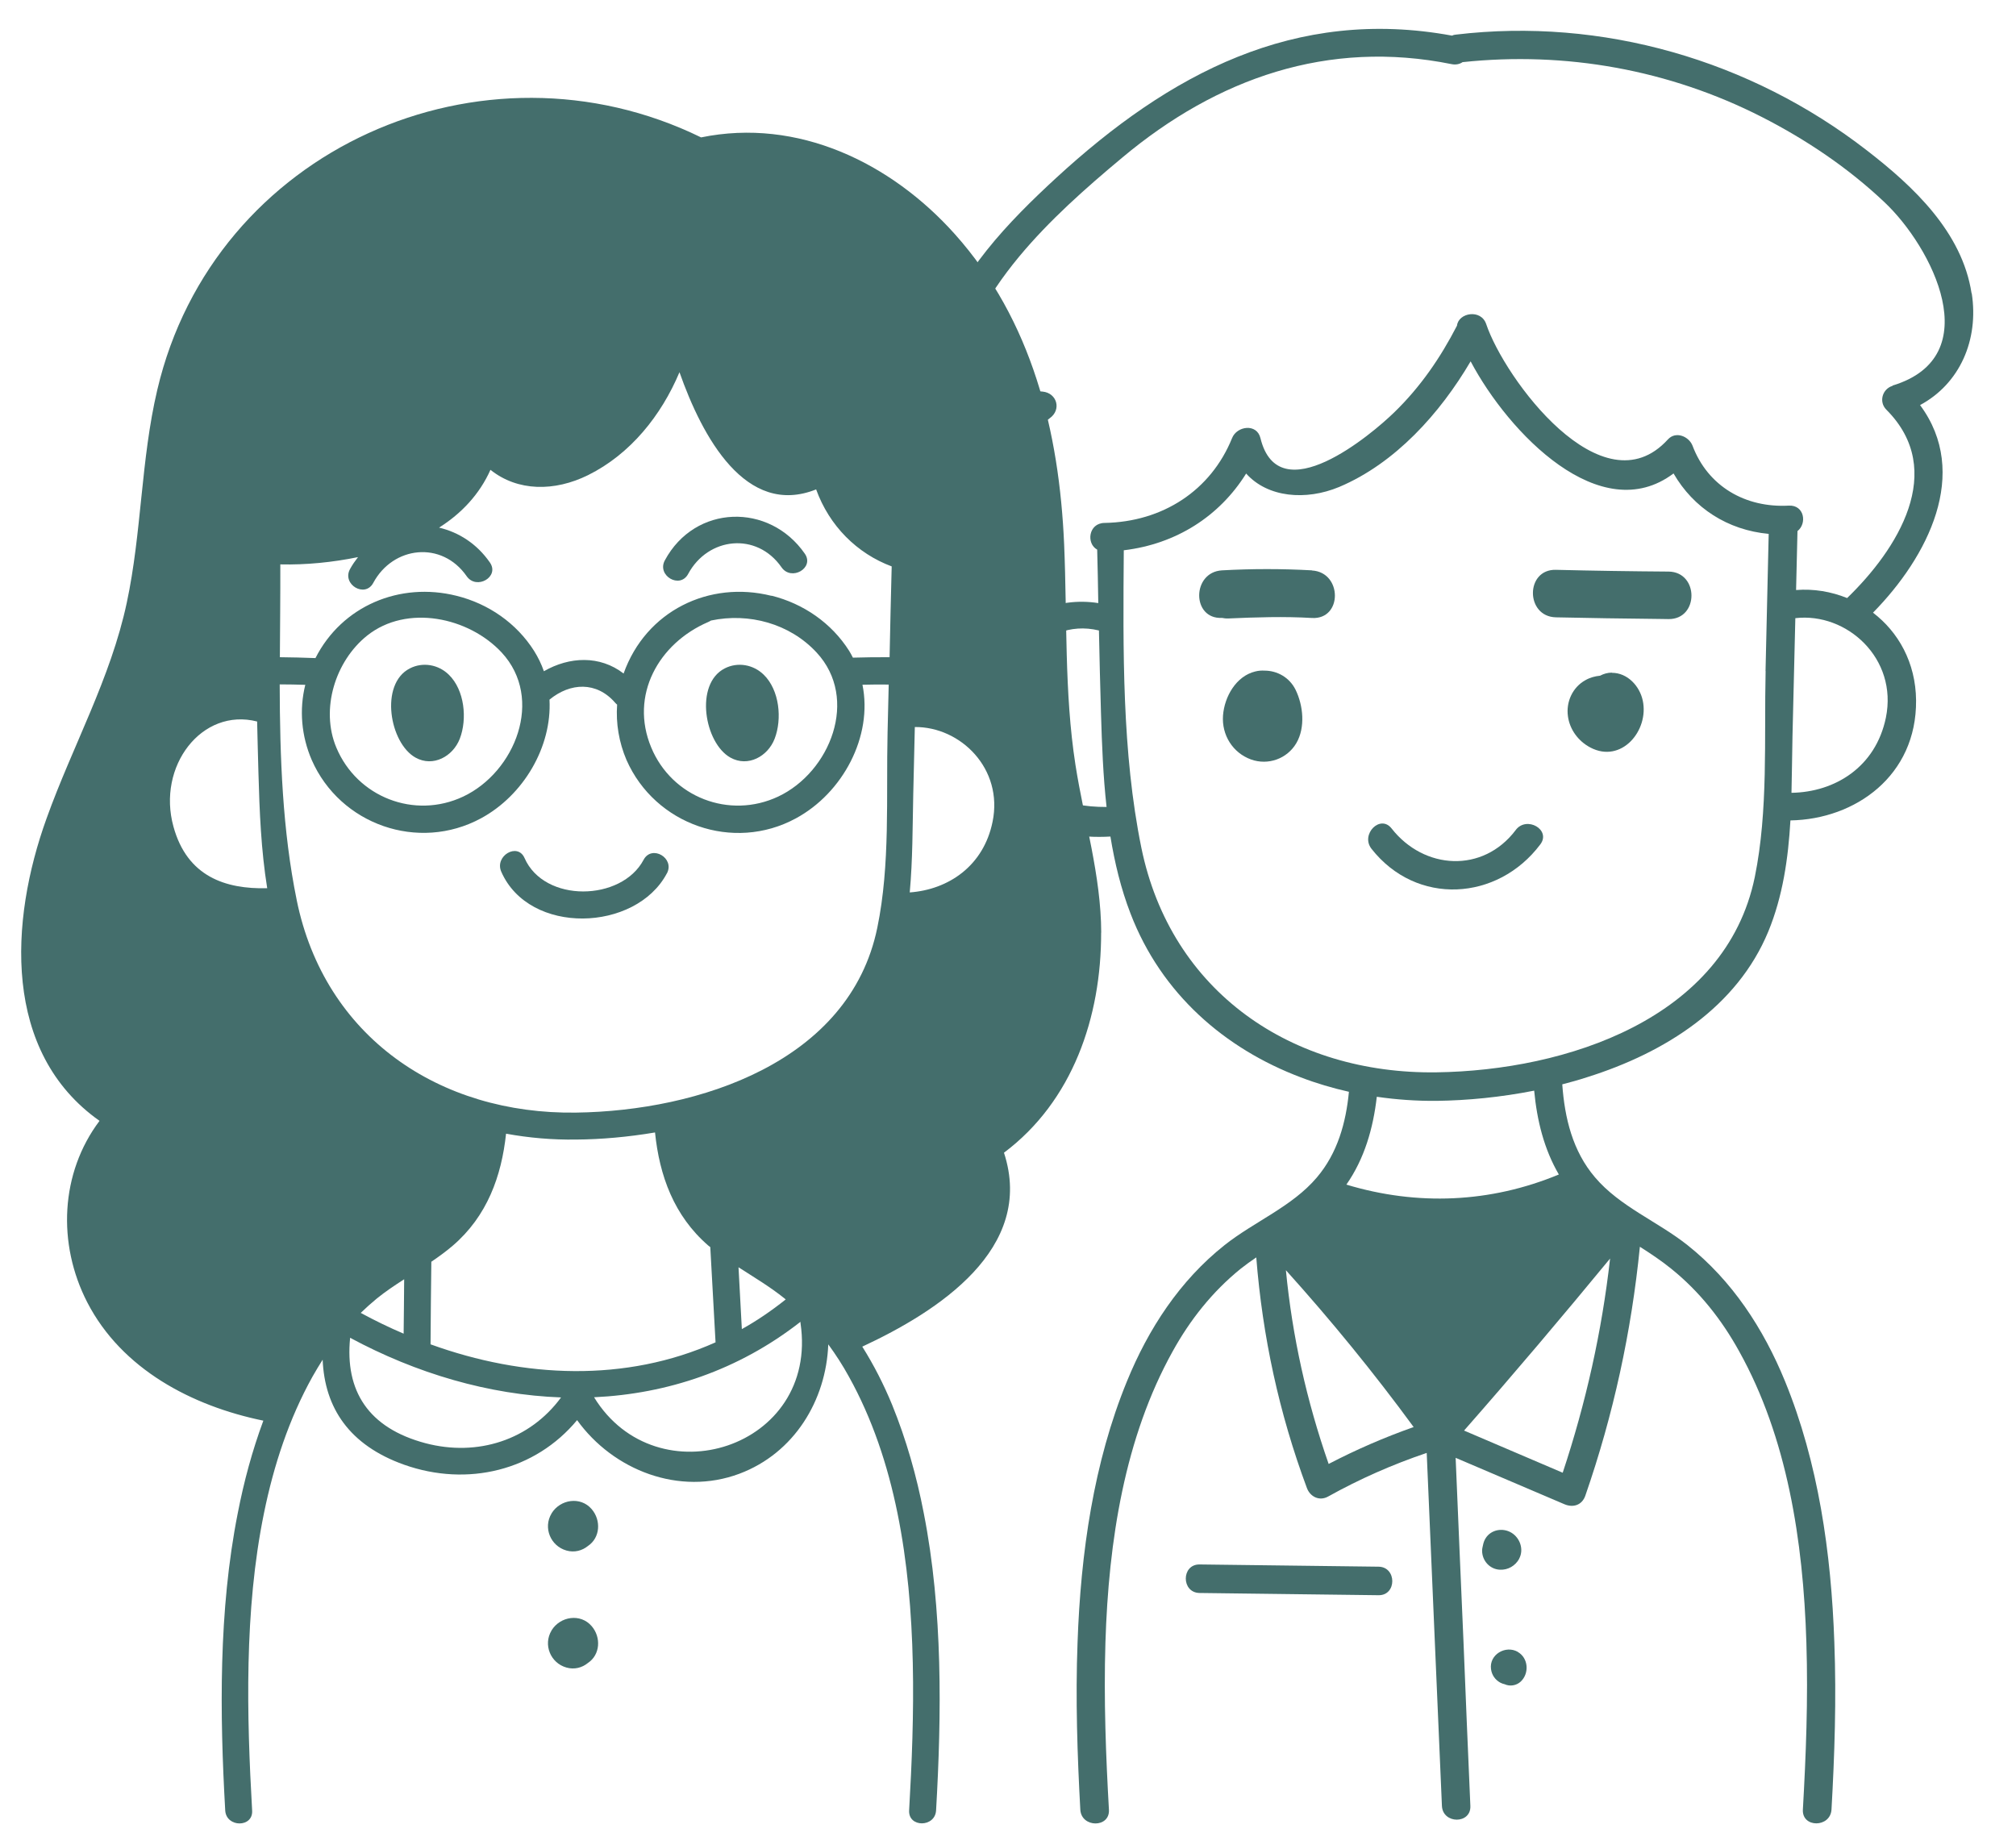 <?xml version="1.0" encoding="UTF-8"?> <svg xmlns="http://www.w3.org/2000/svg" width="46" height="42" viewBox="0 0 46 42" fill="none"><path d="M34.662 35.568C34.776 35.359 34.685 35.094 34.489 34.974C34.292 34.853 34.021 34.9 33.897 35.101C33.865 35.151 33.848 35.206 33.837 35.261C33.827 35.301 33.818 35.342 33.818 35.384C33.818 35.612 33.994 35.807 34.224 35.817C34.408 35.826 34.575 35.729 34.664 35.568H34.662Z" fill="#446E6C"></path><path d="M34.63 37.69C34.351 37.534 33.977 37.754 34.021 38.084C34.038 38.217 34.114 38.329 34.233 38.394C34.264 38.411 34.298 38.422 34.332 38.43C34.453 38.485 34.6 38.462 34.7 38.369C34.899 38.181 34.875 37.83 34.63 37.692V37.69Z" fill="#446E6C"></path><path d="M31.455 35.748C30.093 35.731 28.732 35.714 27.371 35.697C26.952 35.693 26.952 36.342 27.371 36.348C28.732 36.365 30.093 36.382 31.455 36.399C31.873 36.405 31.873 35.754 31.455 35.748Z" fill="#446E6C"></path><path d="M29.935 13.014C29.252 12.976 28.57 12.976 27.884 13.014C27.191 13.053 27.187 14.133 27.882 14.099C27.927 14.107 27.971 14.114 28.024 14.112C28.663 14.084 29.299 14.063 29.937 14.101C30.635 14.139 30.631 13.059 29.937 13.017L29.935 13.014Z" fill="#446E6C"></path><path d="M38.072 13.042C37.215 13.036 36.357 13.023 35.501 13.002C34.803 12.985 34.803 14.069 35.501 14.086C36.266 14.103 37.032 14.114 37.795 14.122C37.799 14.122 37.801 14.122 37.805 14.122C37.894 14.122 37.983 14.124 38.072 14.126C38.769 14.133 38.769 13.05 38.072 13.042Z" fill="#446E6C"></path><path d="M28.853 15.302C28.787 15.298 28.718 15.302 28.643 15.321C28.202 15.427 27.938 15.9 27.906 16.327C27.874 16.769 28.126 17.177 28.544 17.329C28.933 17.469 29.369 17.316 29.58 16.955C29.787 16.6 29.738 16.099 29.561 15.737C29.421 15.456 29.142 15.302 28.853 15.302Z" fill="#446E6C"></path><path d="M36.778 15.348C36.682 15.348 36.592 15.374 36.509 15.418C36.395 15.429 36.279 15.46 36.175 15.52C35.881 15.682 35.731 16.016 35.776 16.342C35.816 16.646 36.014 16.913 36.287 17.056C36.995 17.43 37.63 16.669 37.484 15.987C37.414 15.655 37.137 15.352 36.78 15.352L36.778 15.348Z" fill="#446E6C"></path><path d="M34.586 18.938C33.837 19.933 32.491 19.847 31.753 18.904C31.495 18.574 31.039 19.037 31.292 19.365C32.32 20.677 34.172 20.563 35.146 19.267C35.398 18.933 34.833 18.608 34.584 18.94L34.586 18.938Z" fill="#446E6C"></path><path d="M44.986 6.692C44.771 5.294 43.659 4.252 42.595 3.43C39.938 1.371 36.558 0.392 33.218 0.79C33.186 0.792 33.157 0.8 33.131 0.813C29.544 0.153 26.682 1.682 24.092 4.066C23.042 5.034 21.828 6.271 21.422 7.696C21.057 8.977 22.008 9.341 23.044 9.501C21.788 10.865 21.909 12.879 23.154 14.304C22.648 14.748 22.319 15.431 22.334 16.289C22.346 17.164 22.71 18.056 23.416 18.597C23.986 19.031 24.657 19.126 25.337 19.088C25.435 19.688 25.576 20.276 25.796 20.846C26.5 22.679 27.95 23.929 29.679 24.582C30.035 24.719 30.402 24.827 30.779 24.912C30.711 25.618 30.521 26.309 30.047 26.867C29.483 27.533 28.616 27.875 27.94 28.412C26.919 29.222 26.204 30.319 25.714 31.518C24.955 33.371 24.659 35.428 24.587 37.479C24.538 38.768 24.583 40.058 24.65 41.294C24.676 41.709 25.327 41.713 25.303 41.294C25.234 40.079 25.183 38.783 25.223 37.479C25.295 35.149 25.665 32.799 26.756 30.837C27.155 30.114 27.663 29.474 28.305 28.953C28.422 28.86 28.542 28.774 28.665 28.691C28.808 30.499 29.185 32.247 29.821 33.955C29.895 34.152 30.104 34.257 30.301 34.149C31.028 33.744 31.774 33.416 32.554 33.152C32.616 34.593 32.679 36.037 32.74 37.479C32.795 38.722 32.848 39.963 32.901 41.206C32.92 41.624 33.569 41.626 33.55 41.206C33.495 39.963 33.444 38.722 33.394 37.479C33.332 36.073 33.273 34.667 33.214 33.264C34.038 33.617 34.867 33.97 35.696 34.323C35.894 34.407 36.097 34.346 36.173 34.128C36.814 32.281 37.224 30.391 37.418 28.448C37.664 28.605 37.909 28.767 38.135 28.951C38.778 29.469 39.285 30.112 39.684 30.835C40.775 32.794 41.145 35.147 41.217 37.477C41.259 38.779 41.206 40.077 41.137 41.292C41.114 41.711 41.763 41.707 41.79 41.292C41.86 40.058 41.904 38.768 41.855 37.477C41.784 35.426 41.488 33.371 40.729 31.515C40.238 30.317 39.524 29.22 38.503 28.41C37.826 27.873 36.96 27.531 36.395 26.865C35.882 26.265 35.702 25.508 35.647 24.742C35.835 24.694 36.025 24.641 36.211 24.58C38.006 24.017 39.638 22.971 40.348 21.255C40.678 20.453 40.803 19.591 40.853 18.72C42.333 18.695 43.735 17.701 43.72 15.98C43.712 15.116 43.314 14.42 42.737 13.98C43.991 12.704 44.963 10.797 43.811 9.243C44.718 8.755 45.155 7.757 44.99 6.692H44.986ZM23.073 16.93C22.676 15.479 23.75 14.063 25.075 14.386C25.088 15.018 25.103 15.65 25.122 16.28C25.143 16.986 25.17 17.703 25.249 18.413C24.274 18.418 23.397 18.094 23.073 16.93ZM31.417 25.026C31.865 25.091 32.322 25.123 32.778 25.119C33.484 25.11 34.245 25.036 35.006 24.886C35.07 25.569 35.233 26.224 35.569 26.799C34.007 27.448 32.339 27.518 30.721 27.03C31.132 26.44 31.332 25.751 31.415 25.026H31.417ZM30.316 33.403C29.815 31.966 29.487 30.497 29.341 28.983C30.373 30.129 31.345 31.319 32.256 32.562C31.59 32.797 30.946 33.076 30.318 33.403H30.316ZM36.738 28.717C36.55 30.385 36.186 32.01 35.657 33.604C34.907 33.285 34.157 32.961 33.406 32.642C34.539 31.353 35.647 30.042 36.738 28.717ZM40.287 15.31C40.251 16.853 40.35 18.489 40.04 20.012C39.372 23.25 35.729 24.427 32.778 24.468C29.483 24.514 26.718 22.639 26.043 19.344C25.599 17.166 25.625 14.832 25.642 12.556C26.834 12.414 27.825 11.782 28.434 10.805C28.925 11.355 29.798 11.427 30.555 11.112C31.835 10.573 32.859 9.431 33.556 8.245C34.425 9.886 36.52 12.057 38.186 10.803C38.642 11.592 39.42 12.095 40.357 12.182C40.334 13.224 40.308 14.266 40.285 15.31H40.287ZM43.031 16.376C42.798 17.502 41.87 18.075 40.877 18.09C40.887 17.657 40.892 17.223 40.9 16.8C40.923 15.902 40.944 15.004 40.965 14.105C42.137 13.968 43.308 15.023 43.031 16.376ZM43.183 8.804C42.95 8.875 42.864 9.169 43.041 9.347C44.437 10.744 43.287 12.543 42.147 13.646C41.782 13.499 41.384 13.431 40.982 13.463C40.993 13.014 41.004 12.569 41.014 12.118C41.236 11.945 41.171 11.52 40.818 11.537C39.822 11.592 38.968 11.095 38.619 10.169C38.537 9.958 38.236 9.829 38.057 10.027C36.56 11.67 34.326 8.63 33.911 7.394C33.793 7.045 33.279 7.134 33.245 7.43C32.869 8.159 32.415 8.825 31.814 9.408C31.301 9.909 29.176 11.702 28.76 9.996C28.677 9.655 28.223 9.719 28.113 9.996C27.629 11.194 26.527 11.909 25.202 11.932C24.836 11.936 24.781 12.404 25.035 12.541C25.046 12.949 25.054 13.357 25.06 13.761C24.589 13.687 24.122 13.752 23.712 13.938C22.526 12.645 22.388 10.66 23.955 9.541C24.225 9.347 24.118 8.968 23.79 8.935C23.422 8.897 22.796 8.899 22.481 8.689C21.993 8.372 22.025 7.842 22.281 7.322C22.541 6.795 22.877 6.311 23.251 5.859C23.944 5.024 24.773 4.292 25.606 3.597C27.77 1.785 30.303 0.893 33.125 1.464C33.222 1.483 33.309 1.462 33.372 1.418C35.725 1.168 38.082 1.591 40.196 2.667C41.209 3.183 42.173 3.832 42.999 4.614C44.081 5.633 45.365 8.133 43.185 8.797L43.183 8.804Z" fill="#446E6C"></path><path d="M9.35 15.252C8.657 15.608 8.889 16.957 9.482 17.287C9.884 17.511 10.336 17.257 10.491 16.857C10.665 16.405 10.601 15.746 10.242 15.396C10.006 15.164 9.648 15.098 9.35 15.252Z" fill="#446E6C"></path><path d="M16.535 15.252C15.842 15.608 16.074 16.957 16.667 17.287C17.069 17.511 17.521 17.257 17.675 16.857C17.85 16.405 17.786 15.746 17.427 15.396C17.191 15.164 16.833 15.098 16.535 15.252Z" fill="#446E6C"></path><path d="M15.217 19.929C15.404 19.579 14.871 19.267 14.685 19.619C14.181 20.57 12.419 20.606 11.969 19.579C11.811 19.217 11.281 19.529 11.437 19.889C12.075 21.348 14.505 21.268 15.216 19.929H15.217Z" fill="#446E6C"></path><path d="M25.127 21.282C25.123 19.977 24.739 18.73 24.539 17.451C24.281 15.788 24.353 14.099 24.281 12.422C24.169 9.844 23.55 7.314 21.787 5.342C20.326 3.709 18.2 2.683 15.997 3.135C11.011 0.697 4.88 3.393 3.589 8.895C3.213 10.492 3.235 12.149 2.893 13.751C2.525 15.48 1.654 17.025 1.062 18.676C0.217 21.016 0.053 24.01 2.271 25.575C1.376 26.764 1.302 28.379 1.992 29.718C2.779 31.242 4.38 32.082 6.009 32.416C5.757 33.097 5.565 33.805 5.425 34.528C4.984 36.752 5.015 39.121 5.139 41.311C5.163 41.703 5.779 41.707 5.753 41.311C5.631 39.165 5.567 36.754 6.023 34.528C6.247 33.427 6.598 32.368 7.13 31.412C7.204 31.28 7.282 31.154 7.362 31.025C7.408 32.124 7.969 32.975 9.22 33.421C10.671 33.935 12.214 33.553 13.168 32.404C13.991 33.547 15.5 34.14 16.871 33.627C18.124 33.157 18.851 31.95 18.899 30.675C19.069 30.907 19.229 31.154 19.369 31.41C19.901 32.366 20.254 33.425 20.478 34.526C20.932 36.754 20.868 39.163 20.744 41.309C20.722 41.705 21.337 41.701 21.359 41.309C21.485 39.119 21.515 36.75 21.078 34.526C20.914 33.673 20.678 32.847 20.356 32.054C20.166 31.592 19.938 31.145 19.675 30.727C21.395 29.927 23.626 28.495 22.908 26.302C24.475 25.127 25.129 23.208 25.125 21.278L25.127 21.282ZM17.928 29.65C17.606 29.907 17.272 30.135 16.927 30.327C16.903 29.857 16.875 29.386 16.851 28.916C17.207 29.146 17.572 29.362 17.902 29.628C17.912 29.636 17.92 29.642 17.928 29.65ZM22.648 18.75C22.443 19.761 21.639 20.299 20.758 20.363C20.826 19.619 20.822 18.858 20.838 18.124C20.85 17.613 20.862 17.101 20.874 16.589C21.919 16.581 22.896 17.54 22.648 18.75ZM17.602 13.595C16.183 13.24 14.738 13.937 14.229 15.368C13.687 14.95 12.994 14.98 12.41 15.316C12.354 15.154 12.28 15.002 12.186 14.851C11.784 14.217 11.143 13.775 10.418 13.595C9.12 13.27 7.801 13.827 7.198 15.016C6.928 15.006 6.656 14.998 6.386 14.996C6.39 14.285 6.398 13.576 6.396 12.878C6.986 12.892 7.596 12.83 8.169 12.712C8.103 12.798 8.039 12.888 7.985 12.988C7.799 13.336 8.329 13.651 8.517 13.3C8.969 12.458 10.082 12.334 10.647 13.146C10.871 13.47 11.405 13.164 11.179 12.836C10.881 12.406 10.464 12.143 10.018 12.039C10.529 11.717 10.943 11.277 11.191 10.72C11.812 11.217 12.654 11.219 13.419 10.841C14.387 10.36 15.09 9.478 15.504 8.493C16.023 9.968 17.017 11.809 18.622 11.167C18.923 11.999 19.553 12.628 20.346 12.924C20.328 13.615 20.312 14.303 20.298 14.996C20.02 14.994 19.741 14.998 19.461 15.006C19.435 14.954 19.407 14.902 19.375 14.85C18.973 14.215 18.33 13.773 17.604 13.592L17.602 13.595ZM17.756 18.176C16.639 18.7 15.33 18.188 14.86 17.057C14.361 15.866 15.028 14.679 16.159 14.193C16.183 14.183 16.203 14.171 16.223 14.159C17.085 13.977 18.018 14.225 18.633 14.889C19.609 15.942 18.943 17.617 17.756 18.176ZM10.569 18.176C9.456 18.7 8.147 18.188 7.674 17.057C7.308 16.183 7.648 15.086 8.377 14.503C9.284 13.781 10.695 14.081 11.447 14.889C12.422 15.942 11.755 17.617 10.569 18.176ZM3.958 18.862C3.577 17.485 4.604 16.14 5.867 16.463C5.877 16.853 5.885 17.243 5.897 17.636C5.921 18.51 5.957 19.399 6.097 20.267C5.141 20.291 4.27 19.999 3.958 18.862ZM9.222 29.19C9.22 29.602 9.214 30.019 9.21 30.431C8.877 30.289 8.551 30.131 8.231 29.957C8.349 29.843 8.471 29.734 8.597 29.63C8.797 29.468 9.007 29.328 9.222 29.19ZM6.77 20.536C6.446 18.953 6.386 17.283 6.382 15.616C6.578 15.616 6.77 15.62 6.966 15.626C6.824 16.198 6.878 16.795 7.112 17.339C7.759 18.816 9.546 19.445 10.975 18.672C11.944 18.148 12.596 17.041 12.538 15.964C13.012 15.574 13.613 15.544 14.039 16.038C14.051 16.052 14.065 16.064 14.081 16.078C14.051 16.507 14.123 16.937 14.295 17.341C14.946 18.818 16.733 19.447 18.158 18.674C19.233 18.094 19.919 16.799 19.679 15.624C19.88 15.62 20.078 15.616 20.278 15.62C20.268 15.986 20.26 16.351 20.252 16.717C20.218 18.18 20.316 19.727 20.018 21.168C19.387 24.238 15.937 25.349 13.143 25.387C10.024 25.431 7.406 23.658 6.77 20.538V20.536ZM9.71 32.931C8.403 32.584 7.867 31.736 7.989 30.525C9.498 31.338 11.153 31.826 12.802 31.886C12.088 32.859 10.897 33.243 9.71 32.931ZM9.824 30.675C9.828 30.045 9.834 29.418 9.842 28.79C10.01 28.676 10.176 28.556 10.33 28.424C11.117 27.749 11.443 26.838 11.547 25.868C12.07 25.964 12.608 26.01 13.145 26.002C13.719 25.998 14.329 25.944 14.946 25.84C15.046 26.82 15.374 27.741 16.165 28.424C16.179 28.433 16.195 28.445 16.207 28.456C16.247 29.18 16.287 29.907 16.327 30.629C14.277 31.546 11.956 31.446 9.826 30.675H9.824ZM13.557 31.882C15.22 31.804 16.845 31.27 18.264 30.161C18.264 30.171 18.264 30.181 18.266 30.193C18.687 33.045 14.986 34.214 13.555 31.882H13.557Z" fill="#446E6C"></path><path d="M15.17 12.786C14.982 13.134 15.514 13.446 15.702 13.096C16.155 12.254 17.267 12.132 17.832 12.944C18.056 13.268 18.59 12.96 18.364 12.634C17.554 11.465 15.858 11.507 15.17 12.786Z" fill="#446E6C"></path><path d="M12.586 34.532C12.388 34.858 12.562 35.276 12.924 35.379C13.106 35.431 13.284 35.383 13.416 35.275C13.697 35.086 13.719 34.688 13.5 34.434C13.246 34.138 12.784 34.21 12.586 34.53V34.532Z" fill="#446E6C"></path><path d="M12.586 37.202C12.388 37.528 12.562 37.947 12.924 38.049C13.106 38.101 13.284 38.053 13.416 37.944C13.697 37.756 13.719 37.358 13.5 37.104C13.246 36.808 12.784 36.88 12.586 37.2V37.202Z" fill="#446E6C"></path></svg> 